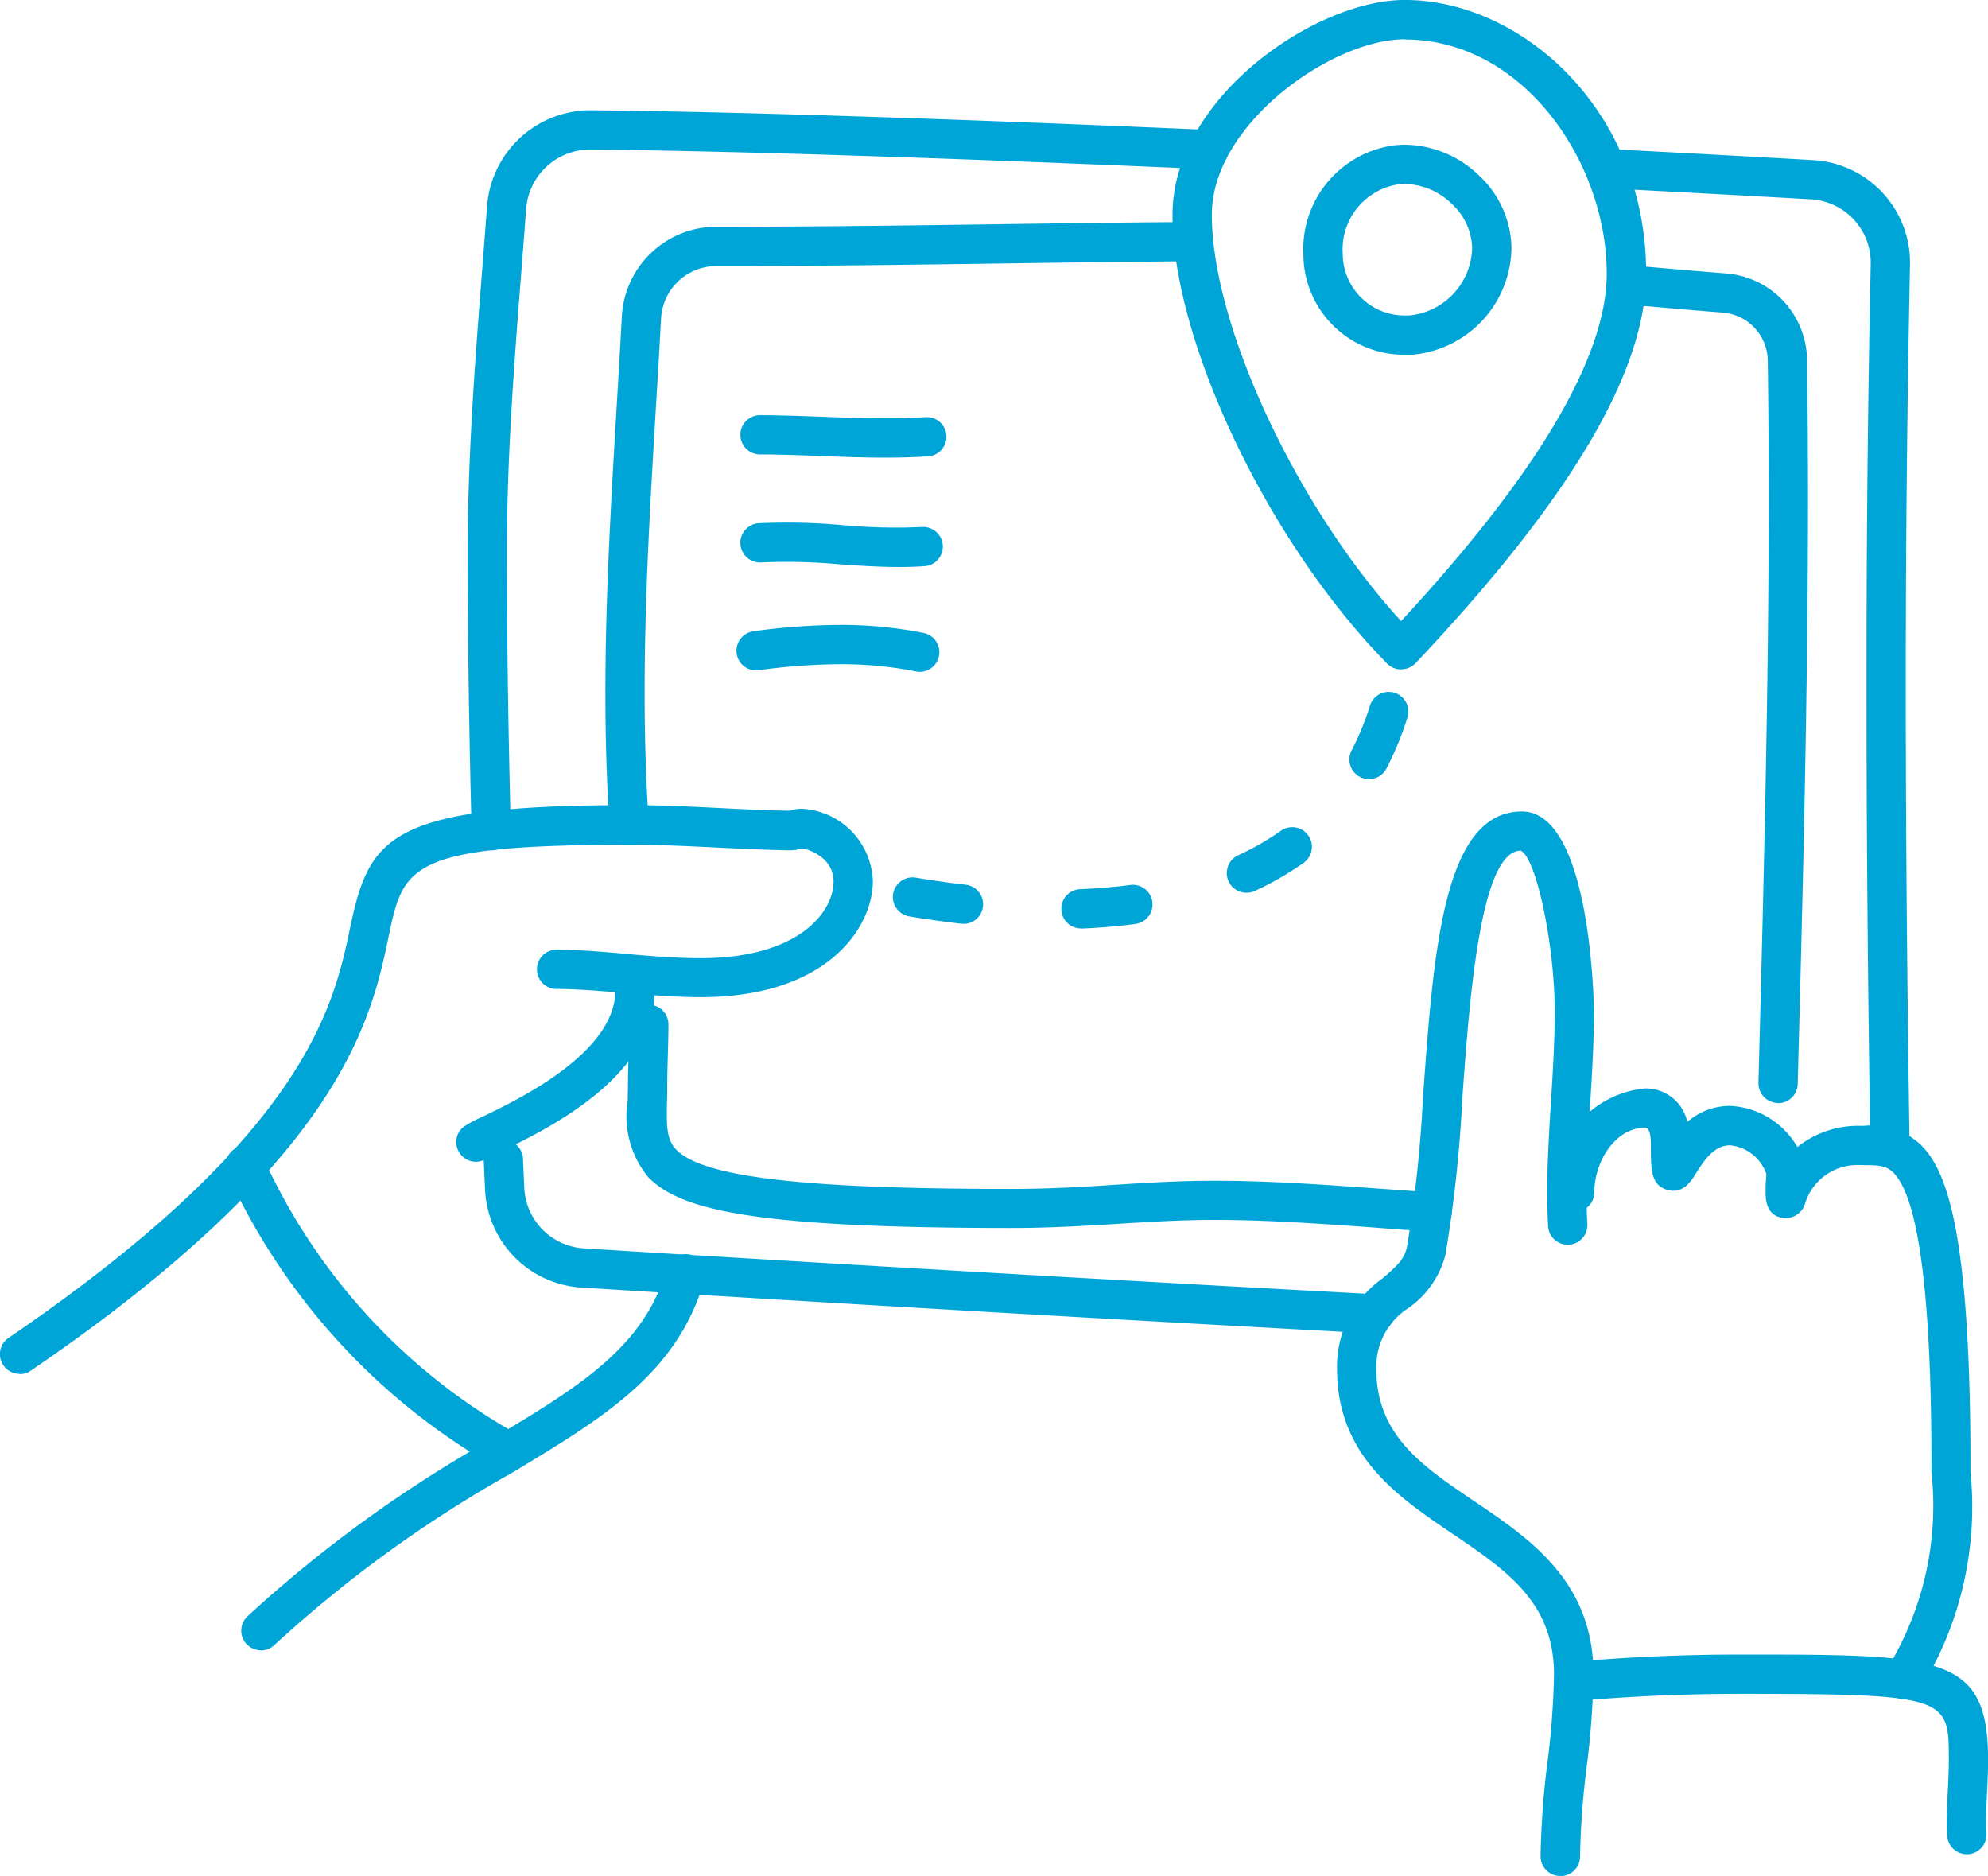 <svg id="Group_8614" data-name="Group 8614" xmlns="http://www.w3.org/2000/svg" xmlns:xlink="http://www.w3.org/1999/xlink" width="46.92" height="44.273" viewBox="0 0 46.92 44.273">
  <defs>
    <clipPath id="clip-path">
      <rect id="Rectangle_1078" data-name="Rectangle 1078" width="46.92" height="44.273" fill="#00a5d8"/>
    </clipPath>
  </defs>
  <g id="Group_8473" data-name="Group 8473" transform="translate(0 0)" clip-path="url(#clip-path)">
    <path id="Path_8464" data-name="Path 8464" d="M47.156,66.175h-.025c-5.6-.3-12.762-.713-18.687-1.083a2.427,2.427,0,0,1-2.277-2.315l-.03-.664a.464.464,0,1,1,.926-.042l.03.664A1.5,1.5,0,0,0,28.5,64.167c5.923.369,13.08.783,18.679,1.082a.464.464,0,0,1-.024.927" transform="translate(-14.719 -34.705)" fill="#00a5d8"/>
    <path id="Path_8465" data-name="Path 8465" d="M92.87,32.091a.463.463,0,0,1-.463-.457c-.062-3.979-.092-7.565-.092-10.963,0-3.5.032-6.734.1-9.9a1.5,1.5,0,0,0-1.416-1.535c-1.4-.079-3.045-.169-4.852-.262a.464.464,0,0,1-.439-.487.453.453,0,0,1,.487-.439c1.807.093,3.458.183,4.857.263a2.423,2.423,0,0,1,2.29,2.48c-.064,3.159-.1,6.391-.1,9.881,0,3.393.03,6.975.091,10.948a.465.465,0,0,1-.464.471" transform="translate(-48.263 -4.532)" fill="#00a5d8"/>
    <path id="Path_8466" data-name="Path 8466" d="M25.825,23.422a.463.463,0,0,1-.463-.451c-.063-2.369-.093-4.534-.093-6.619,0-2.257.176-4.512.346-6.694.037-.481.075-.963.111-1.445a2.449,2.449,0,0,1,2.452-2.256c3.4.035,8.318.191,14.6.465a.464.464,0,0,1,.443.484.459.459,0,0,1-.483.443c-6.276-.274-11.179-.43-14.573-.465a1.515,1.515,0,0,0-1.517,1.4q-.054.724-.111,1.448c-.169,2.163-.343,4.4-.343,6.622,0,2.076.031,4.233.093,6.594a.466.466,0,0,1-.464.476" transform="translate(-14.23 -3.355)" fill="#00a5d8"/>
    <path id="Path_8467" data-name="Path 8467" d="M.464,56.918A.464.464,0,0,1,.2,56.071c7.037-4.8,7.677-7.845,8.06-9.666.454-2.161.9-2.909,6.649-2.909.693,0,1.391.035,2.065.068.547.028,1.112.055,1.664.064a.158.158,0,0,1,.031-.01.952.952,0,0,1,.248-.037A1.771,1.771,0,0,1,20.6,45.291c0,1.1-1.081,2.737-4.058,2.737-.606,0-1.227-.052-1.827-.1-.568-.048-1.105-.093-1.6-.093a.464.464,0,0,1,0-.927c.535,0,1.09.046,1.678.1s1.181.1,1.749.1c2.3,0,3.131-1.083,3.131-1.81,0-.609-.675-.781-.752-.781.006,0-.007,0-.02.008a1.016,1.016,0,0,1-.26.038c-.581-.009-1.154-.038-1.709-.065-.663-.033-1.349-.067-2.019-.067-5.286,0-5.391.5-5.742,2.172-.411,1.957-1.1,5.233-8.445,10.241a.46.46,0,0,1-.261.081" transform="translate(0 -24.495)" fill="#00a5d8"/>
    <path id="Path_8468" data-name="Path 8468" d="M52.892,59.6h-.028c-.471-.028-.941-.062-1.412-.1-1.212-.086-2.465-.175-3.7-.175-.784,0-1.5.044-2.262.091-.79.048-1.608.1-2.533.1-6.188,0-7.829-.442-8.574-1.2a2.265,2.265,0,0,1-.484-1.805c0-.114.006-.231.006-.352,0-.246.007-.491.014-.738s.014-.485.014-.732a.464.464,0,0,1,.927,0c0,.256-.007.507-.014.758s-.014.475-.014.713c0,.129,0,.253-.006.374-.014.583-.01.9.221,1.135.633.648,3,.925,7.91.925.9,0,1.7-.05,2.476-.1s1.506-.093,2.319-.093c1.273,0,2.542.09,3.771.178.467.033.935.067,1.4.1a.464.464,0,0,1-.028.926" transform="translate(-19.084 -30.535)" fill="#00a5d8"/>
    <path id="Path_8469" data-name="Path 8469" d="M13.494,77.084a.464.464,0,0,1-.318-.8,30.921,30.921,0,0,1,5.736-4.168c2.109-1.264,3.632-2.178,4.168-4.056a.464.464,0,0,1,.892.255c-.637,2.23-2.378,3.274-4.583,4.6a29.7,29.7,0,0,0-5.576,4.046.462.462,0,0,1-.318.127" transform="translate(-7.338 -38.137)" fill="#00a5d8"/>
    <path id="Path_8470" data-name="Path 8470" d="M18.875,69.615a.46.46,0,0,1-.241-.068A15.3,15.3,0,0,1,12.25,62.6a.464.464,0,1,1,.848-.374,14.213,14.213,0,0,0,6.018,6.526.464.464,0,0,1-.242.86" transform="translate(-6.876 -34.887)" fill="#00a5d8"/>
    <path id="Path_8471" data-name="Path 8471" d="M25.118,56.745a.462.462,0,0,1-.383-.2.456.456,0,0,1,.1-.632,3.278,3.278,0,0,1,.452-.239c.854-.412,3.12-1.505,3.12-2.982a.326.326,0,0,0-.006-.062.464.464,0,0,1,.91-.179,1.26,1.26,0,0,1,.023.241c0,2.06-2.553,3.292-3.644,3.818-.13.062-.277.134-.315.158a.475.475,0,0,1-.258.076" transform="translate(-13.882 -29.327)" fill="#00a5d8"/>
    <path id="Path_8472" data-name="Path 8472" d="M68.742,15.8a.466.466,0,0,1-.331-.138c-2.793-2.838-5.066-7.591-5.066-10.594C63.345,2.319,66.71,0,68.824,0c2.751,0,5.7,2.592,5.7,6.452,0,2.313-1.78,5.322-5.442,9.2a.468.468,0,0,1-.337.145M68.824.928c-1.712,0-4.551,2-4.551,4.138,0,2.628,2.013,6.912,4.467,9.592,3.221-3.476,4.854-6.235,4.854-8.2,0-2.613-1.959-5.525-4.77-5.525" transform="translate(-35.672 -0.001)" fill="#00a5d8"/>
    <path id="Path_8473" data-name="Path 8473" d="M72.9,12.771a2.377,2.377,0,0,1-2.481-2.358,2.476,2.476,0,0,1,2.2-2.589c.042,0,.083-.006.124-.007a2.544,2.544,0,0,1,1.818.723,2.39,2.39,0,0,1,.769,1.7,2.563,2.563,0,0,1-2.368,2.534H72.9m-.086-4.028h-.043l-.075,0a1.555,1.555,0,0,0-1.349,1.64A1.463,1.463,0,0,0,72.9,11.844h.042a1.642,1.642,0,0,0,1.46-1.595,1.473,1.473,0,0,0-.483-1.039,1.623,1.623,0,0,0-1.1-.467" transform="translate(-39.657 -4.401)" fill="#00a5d8"/>
    <path id="Path_8474" data-name="Path 8474" d="M33.267,26.679a.463.463,0,0,1-.462-.432c-.068-1-.1-2.031-.1-3.162,0-2.27.137-4.574.27-6.8.041-.692.082-1.383.119-2.072A2.236,2.236,0,0,1,35.329,12.1h.2c2.165,0,4.359-.03,6.48-.059,1.522-.021,3.045-.042,4.574-.053a.464.464,0,0,1,.007.927c-1.528.01-3.049.032-4.568.053-2.124.029-4.321.06-6.493.06h-.2a1.308,1.308,0,0,0-1.31,1.234q-.056,1.037-.12,2.078c-.132,2.214-.268,4.5-.268,6.747,0,1.111.032,2.124.1,3.1a.464.464,0,0,1-.431.495h-.032" transform="translate(-18.417 -6.749)" fill="#00a5d8"/>
    <path id="Path_8475" data-name="Path 8475" d="M90.837,34.1a.466.466,0,0,1-.464-.476c.119-4.522.242-9.2.242-13.795,0-1.122-.007-2.216-.022-3.251a1.149,1.149,0,0,0-1.069-1.132c-.646-.051-1.291-.107-1.937-.164l-.38-.034a.464.464,0,0,1,.081-.924l.381.034c.644.056,1.285.113,1.928.163A2.073,2.073,0,0,1,91.52,16.57c.014,1.039.022,2.138.022,3.264,0,4.609-.123,9.291-.242,13.819a.463.463,0,0,1-.463.451" transform="translate(-48.871 -8.069)" fill="#00a5d8"/>
    <path id="Path_8476" data-name="Path 8476" d="M77.5,68.965a.463.463,0,0,1-.464-.464,19.837,19.837,0,0,1,.162-2.213,18.7,18.7,0,0,0,.155-2.079c0-1.7-1.114-2.452-2.4-3.323s-2.721-1.837-2.721-3.894a2.558,2.558,0,0,1,1.084-2.138c.322-.277.508-.449.566-.734a31.222,31.222,0,0,0,.382-3.577c.249-3.443.484-6.7,2.332-6.7,1.652,0,1.7,4.678,1.7,4.725,0,.726-.045,1.462-.089,2.174-.043.692-.087,1.407-.087,2.091,0,.27.007.519.021.761a.464.464,0,0,1-.926.052c-.014-.259-.022-.526-.022-.813,0-.713.045-1.443.089-2.148s.088-1.42.088-2.117c0-1.562-.432-3.623-.8-3.8-.959,0-1.213,3.517-1.38,5.84a31.691,31.691,0,0,1-.4,3.7,2.207,2.207,0,0,1-.87,1.252,1.643,1.643,0,0,0-.761,1.435c0,1.564,1.072,2.288,2.313,3.126,1.318.89,2.813,1.9,2.813,4.091a19.62,19.62,0,0,1-.161,2.182,19.3,19.3,0,0,0-.156,2.11.463.463,0,0,1-.464.464" transform="translate(-40.676 -24.692)" fill="#00a5d8"/>
    <path id="Path_8477" data-name="Path 8477" d="M92.243,73.209a.464.464,0,0,1-.378-.731,7.34,7.34,0,0,0,1.036-4.63v-.17c0-3.978-.3-6.3-.9-6.892-.17-.17-.353-.175-.7-.176h-.062a1.289,1.289,0,0,0-1.315.889.479.479,0,0,1-.555.353c-.383-.076-.383-.453-.382-.634v-.089c0-.065.006-.129.011-.194,0-.038.007-.076.007-.114a1.008,1.008,0,0,0-.854-.679c-.369,0-.6.328-.809.664-.106.173-.3.493-.672.389-.391-.111-.391-.471-.391-1.067,0-.4-.106-.4-.14-.4-.7,0-1.194.8-1.194,1.523a.464.464,0,1,1-.928,0,2.345,2.345,0,0,1,2.122-2.45,1,1,0,0,1,1,.789,1.539,1.539,0,0,1,1.009-.378,1.941,1.941,0,0,1,1.589.971,2.294,2.294,0,0,1,1.5-.5h.06a1.718,1.718,0,0,1,1.353.447c.58.578,1.172,1.927,1.172,7.549v.17a8.171,8.171,0,0,1-1.207,5.166.462.462,0,0,1-.378.2" transform="translate(-47.316 -33.113)" fill="#00a5d8"/>
    <path id="Path_8478" data-name="Path 8478" d="M93.7,94.093a.463.463,0,0,1-.462-.432c-.007-.106-.01-.218-.01-.334,0-.226.012-.47.024-.718s.024-.494.024-.737c0-1.475,0-1.563-4.915-1.563-1.317,0-2.626.057-3.894.171a.464.464,0,0,1-.083-.924c1.295-.116,2.633-.175,3.977-.175,4.72,0,5.842,0,5.842,2.491,0,.258-.013.522-.025.782-.011.233-.022.461-.022.674,0,.093,0,.184.008.27a.464.464,0,0,1-.43.495H93.7" transform="translate(-47.281 -50.334)" fill="#00a5d8"/>
    <path id="Path_8479" data-name="Path 8479" d="M43.393,23.432c-.5,0-1.014-.019-1.507-.038s-.984-.038-1.471-.038a.464.464,0,0,1,0-.927c.505,0,1.014.02,1.506.038.828.031,1.718.055,2.42.009a.463.463,0,1,1,.062.925c-.312.021-.643.031-1.01.031" transform="translate(-22.498 -12.631)" fill="#00a5d8"/>
    <path id="Path_8480" data-name="Path 8480" d="M43.71,29.274c-.474,0-.941-.032-1.392-.063a13.679,13.679,0,0,0-1.871-.044.464.464,0,0,1-.062-.925,14.635,14.635,0,0,1,2,.044,13.608,13.608,0,0,0,1.871.044.463.463,0,0,1,.062.925c-.2.014-.4.019-.605.019" transform="translate(-22.499 -15.893)" fill="#00a5d8"/>
    <path id="Path_8481" data-name="Path 8481" d="M44.1,34.866a.466.466,0,0,1-.091-.009,9.068,9.068,0,0,0-1.8-.172,14.478,14.478,0,0,0-1.937.145.464.464,0,0,1-.122-.919,15.338,15.338,0,0,1,2.059-.153,9.966,9.966,0,0,1,1.978.19.464.464,0,0,1-.09.918" transform="translate(-22.386 -19.01)" fill="#00a5d8"/>
    <path id="Path_8482" data-name="Path 8482" d="M52.666,42.936a.463.463,0,0,1-.019-.927c.41-.017.81-.052,1.187-.1a.464.464,0,0,1,.125.919c-.406.055-.834.092-1.272.111h-.02m-2.775-.113a.436.436,0,0,1-.053,0c-.4-.046-.822-.106-1.248-.176a.464.464,0,0,1,.152-.915c.41.069.814.126,1.2.17a.464.464,0,0,1-.052.924m6.671-.735a.464.464,0,0,1-.195-.885,6.3,6.3,0,0,0,1-.572.464.464,0,1,1,.535.758,7.248,7.248,0,0,1-1.142.656.465.465,0,0,1-.194.043m2.889-2.681a.464.464,0,0,1-.41-.679,6.522,6.522,0,0,0,.438-1.073.464.464,0,0,1,.882.287,7.521,7.521,0,0,1-.5,1.217.464.464,0,0,1-.411.248" transform="translate(-27.144 -21.025)" fill="#00a5d8"/>
  </g>
</svg>
